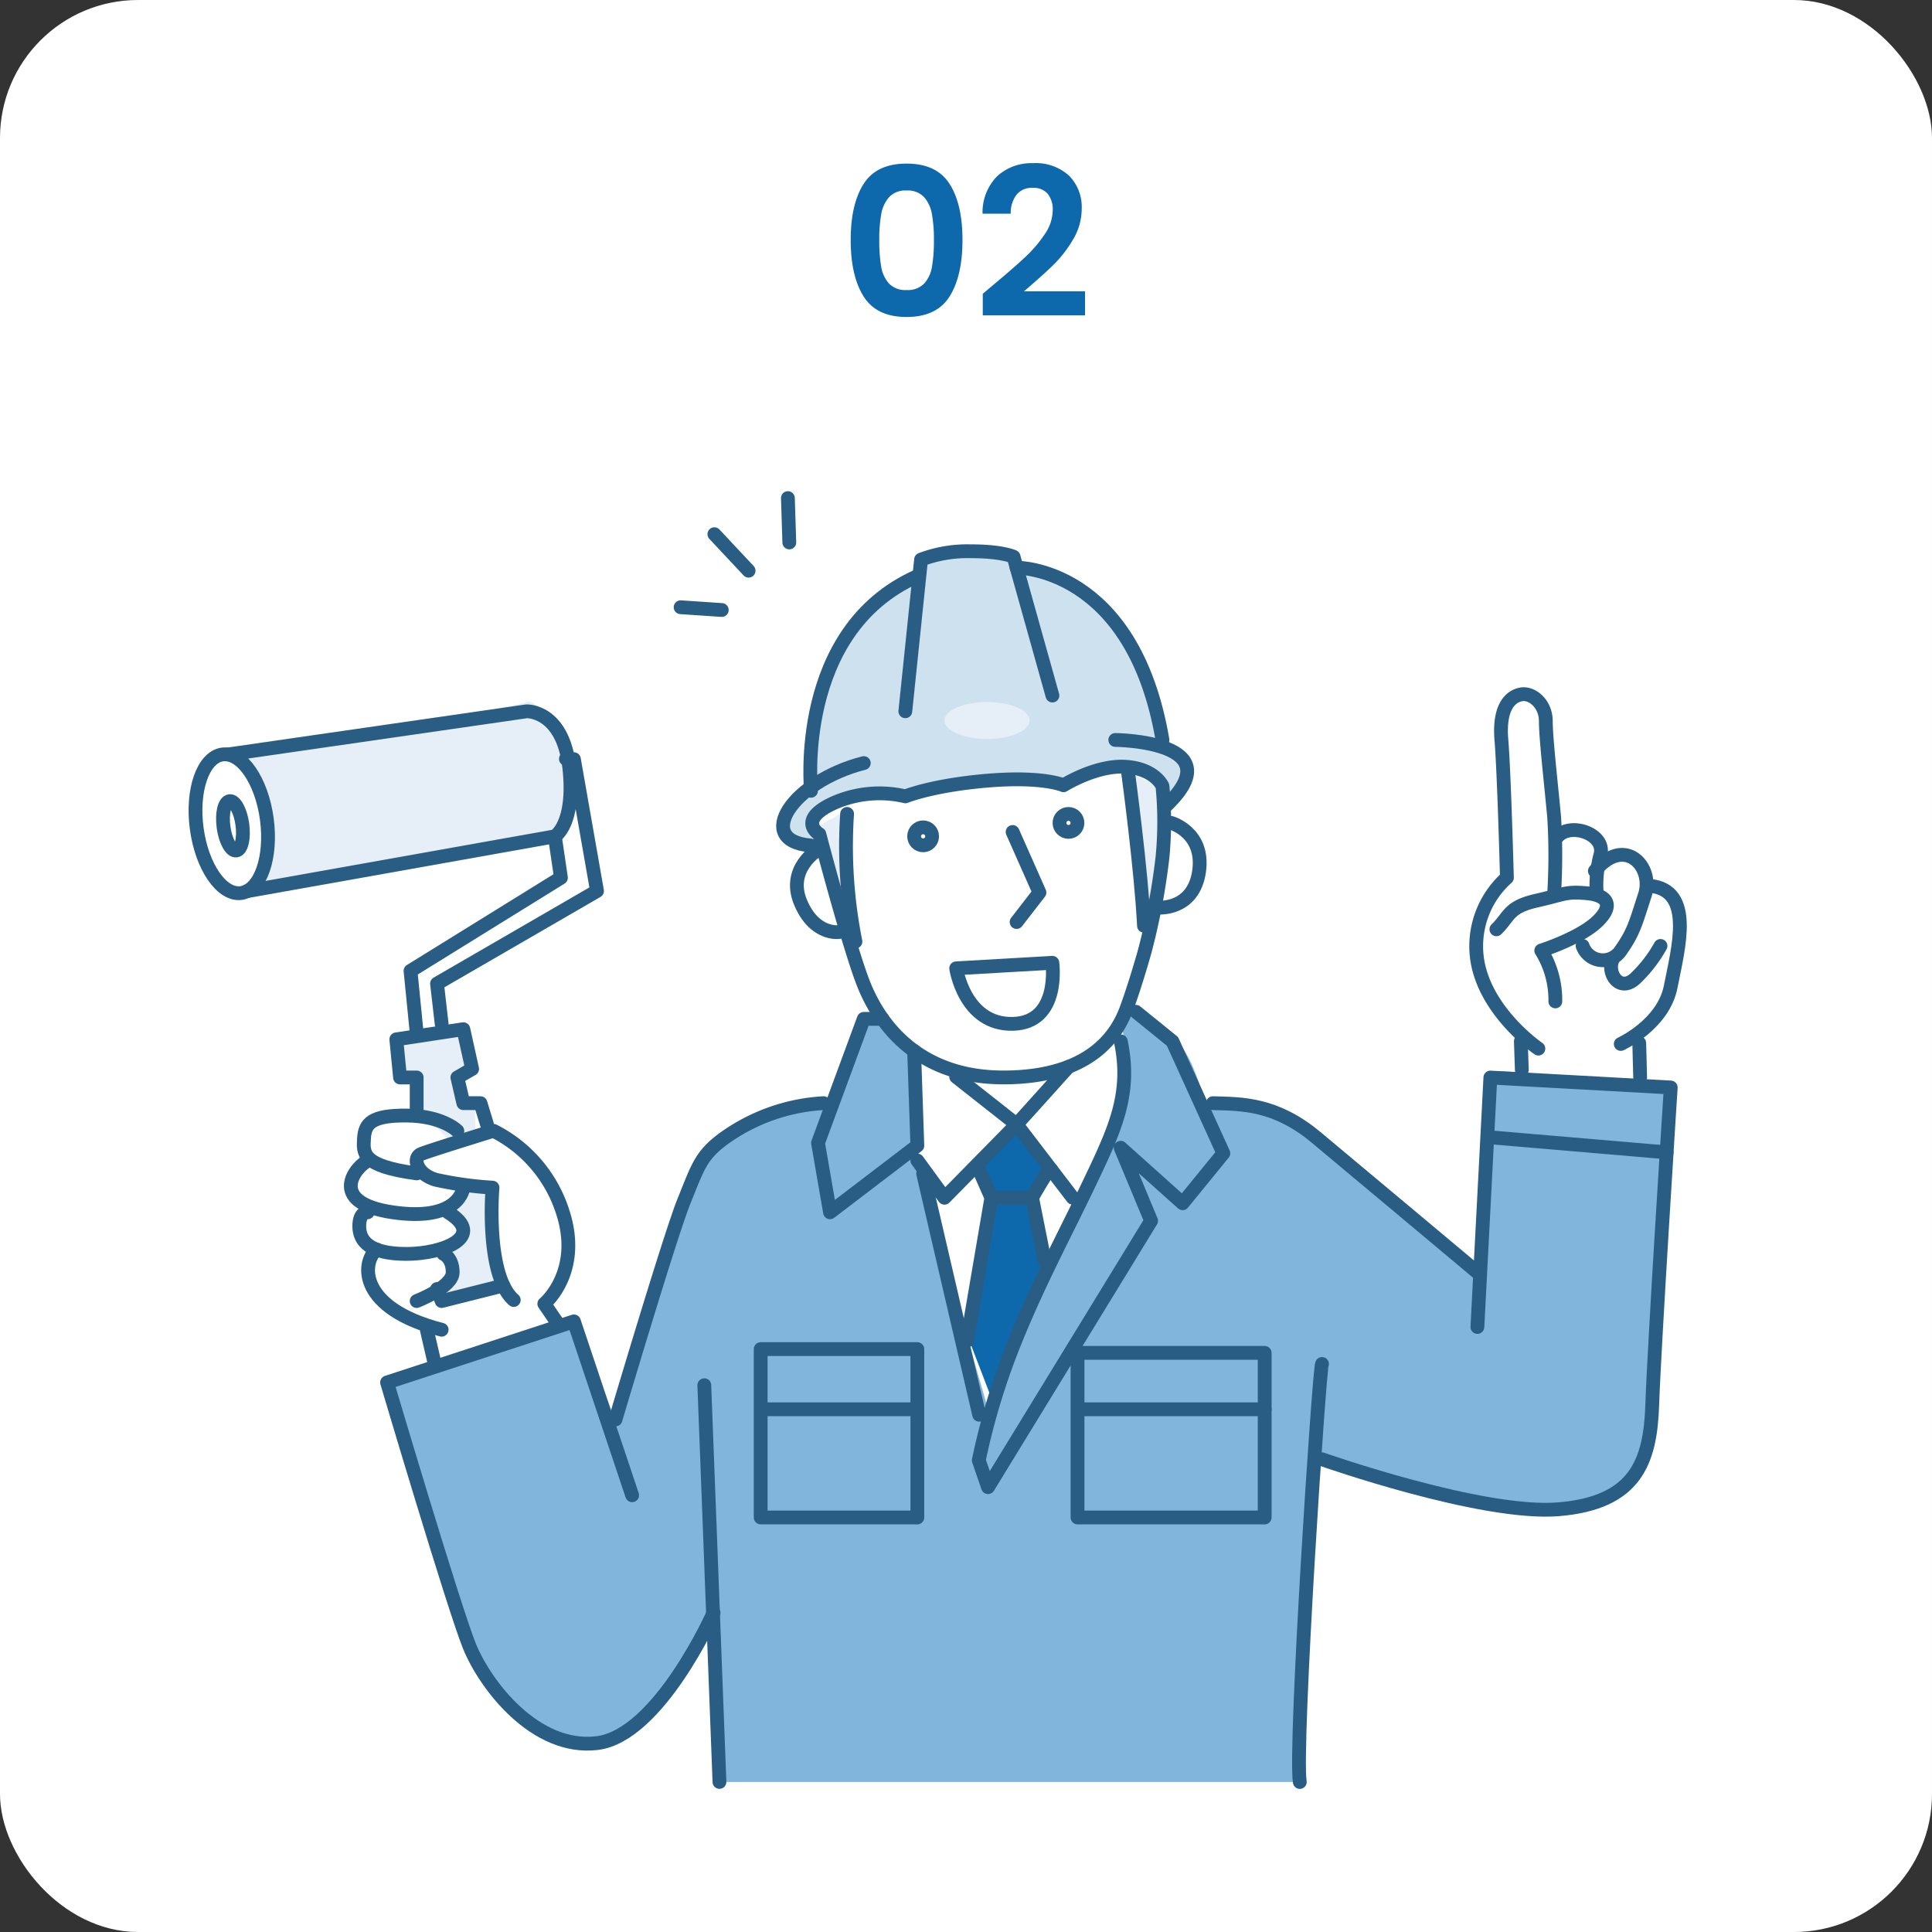 <svg xmlns="http://www.w3.org/2000/svg" width="280" height="280" viewBox="0 0 280 280">
  <rect x="0" y="0" width="280" height="280" fill="#333333" stroke="none"/>
  <g id="Group_65" data-name="Group 65" transform="translate(-360 -2243)">
    <rect id="Rectangle_6" data-name="Rectangle 6" width="280" height="280" rx="20" transform="translate(360 2243)" fill="#fff"/>
    <g id="Group_36" data-name="Group 36" transform="translate(0 -3)">
      <g id="Ellipse_5" data-name="Ellipse 5" transform="translate(470 2251)" fill="#fff" stroke="#fff" stroke-width="1">
        <circle cx="30" cy="30" r="30" stroke="none"/>
        <circle cx="30" cy="30" r="29.5" fill="none"/>
      </g>
      <path id="Path_351" data-name="Path 351" d="M-16.71-11.22q0-5.19,1.875-8.13t6.225-2.94q4.35,0,6.225,2.94T-.51-11.22Q-.51-6-2.385-3.03T-8.61-.06q-4.35,0-6.225-2.97T-16.71-11.22Zm12.06,0a20.639,20.639,0,0,0-.285-3.735,5.033,5.033,0,0,0-1.14-2.475,3.218,3.218,0,0,0-2.535-.96,3.218,3.218,0,0,0-2.535.96,5.033,5.033,0,0,0-1.14,2.475,20.639,20.639,0,0,0-.285,3.735A22.739,22.739,0,0,0-12.3-7.4a4.8,4.8,0,0,0,1.14,2.49,3.3,3.3,0,0,0,2.55.945,3.3,3.3,0,0,0,2.55-.945A4.8,4.8,0,0,0-4.92-7.4,22.739,22.739,0,0,0-4.65-11.22ZM3.99-4.74q2.88-2.4,4.59-4a18.566,18.566,0,0,0,2.85-3.345,6.229,6.229,0,0,0,1.14-3.42,3.656,3.656,0,0,0-.72-2.4,2.717,2.717,0,0,0-2.22-.87,2.8,2.8,0,0,0-2.31,1,4.38,4.38,0,0,0-.84,2.745H2.4a7.4,7.4,0,0,1,2.145-5.46A7.311,7.311,0,0,1,9.69-22.35a7.14,7.14,0,0,1,5.25,1.815,6.44,6.44,0,0,1,1.83,4.785,8.65,8.65,0,0,1-1.26,4.47,17.69,17.69,0,0,1-2.88,3.705Q11.01-6,8.4-3.78h8.85V-.3H2.43V-3.42Z" transform="translate(500 2292)" fill="#0d68ac"/>
    </g>
    <g id="Layer_2" data-name="Layer 2" transform="translate(387.419 2314.188)">
      <g id="Group_28" data-name="Group 28" transform="translate(-0.258 1)">
        <path id="Path_291" data-name="Path 291" d="M97.487,51.108V48.252c0-.893,3.75-3.4,5.723-3.75a51.165,51.165,0,0,1,7.509,0,106.436,106.436,0,0,1,11.976-1.433c7.509-.54,11.613-.716,11.613-.716s5.006-2.5,8.579-1.963,5.36,4.466,5.36,4.466,1.61.177,2.14-2.326-3.75-5.536-3.75-5.536.177-6.616-4.113-15.009-16.265-10.189-16.265-10.189l-2.3-2.857a25.664,25.664,0,0,0-5.918,0A10.049,10.049,0,0,0,112.5,10.9l-.893,2.14S97.133,16.615,96.24,42.166c0,0-9.826,11.259,1.247,8.933Z" transform="translate(-6.17 -1.541)" fill="#cee1ee"/>
        <path id="Path_292" data-name="Path 292" d="M103.063,71.824l-1.07-22.164L97.88,51.986Z" transform="translate(-6.563 -4.382)" fill="#e6eff7"/>
        <path id="Path_293" data-name="Path 293" d="M146.66,43.9l2.5,23.765s2.857-7.863,2.68-12.692-.651-9.063-.651-9.063L146.66,43.89Z" transform="translate(-9.953 -3.981)" fill="#e6eff7"/>
        <path id="Path_294" data-name="Path 294" d="M137.337,83a36.381,36.381,0,0,1,0,11.8c-1.07,6.43-7.686,14.832-10.012,20.369s-8.933,25.021-8.933,25.021l-11.436-39.853V86.752l-5.183-5.9-2.14,1.963L95.79,94.428s-1.517-2.5-9.2.354-8.4,4.466-11.8,11.436-10.905,33.954-10.905,33.954l-5.536-14.479s-27.524,7.863-27.878,8.579,7.863,27.878,11.975,36.81,10.905,16.619,19.3,16.079,16.265-17.875,16.265-17.875l1.61,23.234h83.633s-1.07-1.787,0-9.826,2.5-36.457,2.5-36.457,13.222,3.4,24.3,5.36,15.186,1.787,18.945-1.433,5.183-5.183,5.723-13.492,2.68-44.943,2.68-44.943-26.268-2.68-26.268-2.14-1.787,29.311-1.787,29.311-20.192-16.982-25.021-20.192-8.756-4.466-11.259-4.466a25.054,25.054,0,0,0-3.573.177s-1.517-5.723-3.35-8.216-7.556-6.793-7.556-6.793l-1.247,3.573Z" transform="translate(-1.877 -6.45)" fill="#81b5dc"/>
        <path id="Path_295" data-name="Path 295" d="M123.309,103.84l5.295-4.82,5.36,6.076-3.75,3.033,2.912,9.6-7.853,22.053L120.88,128.34l3.8-19.671Z" transform="translate(-8.161 -7.813)" fill="#0d68ac"/>
        <ellipse id="Ellipse_31" data-name="Ellipse 31" cx="6.169" cy="2.68" rx="6.169" ry="2.68" transform="translate(109.722 29.553)" fill="#e6eff7"/>
        <path id="Path_296" data-name="Path 296" d="M39.3,124.442l9.826-1.787a17.461,17.461,0,0,1-2.14-7.686,22.4,22.4,0,0,1,.54-6.793L41.8,107.46,39.3,112.1l3.22,2.5-2.326,2.68,1.07,2.689L39.3,124.432Z" transform="translate(-2.491 -8.399)" fill="#e6eff7"/>
        <path id="Path_297" data-name="Path 297" d="M32.39,85.043v5.723h2.5l.707,4.643,4.829,4.829,3.3-.893V94.869l-2.056-.893V89.51l2.056-.53-1.517-5.9Z" transform="translate(-2.011 -6.705)" fill="#e6eff7"/>
        <path id="Path_298" data-name="Path 298" d="M10.409,59.561l43.78-7.509s2.857-7.146.716-12.506-4.829-7.323-5.536-6.793S6.65,40.616,6.65,40.616s7.686,2.14,3.75,18.945Z" transform="translate(-0.222 -3.201)" fill="#e6eff7"/>
        <path id="Path_299" data-name="Path 299" d="M96.862,44.267s-2.41-23.188,15.409-31.1" transform="translate(-6.485 -1.846)" fill="none" stroke="#2a5d83" stroke-linecap="round" stroke-linejoin="round" stroke-width="2"/>
        <path id="Path_300" data-name="Path 300" d="M111.56,32.468l2.28-21.978a19.066,19.066,0,0,1,7.239-1.21c4.559,0,6.169.8,6.169.8l5.63,20.108" transform="translate(-7.514 -1.575)" fill="none" stroke="#2a5d83" stroke-linecap="round" stroke-linejoin="round" stroke-width="2"/>
        <path id="Path_301" data-name="Path 301" d="M128.89,11.84s16.851-.233,21.141,24.965" transform="translate(-8.718 -1.753)" fill="none" stroke="#2a5d83" stroke-linecap="round" stroke-linejoin="round" stroke-width="2"/>
        <path id="Path_302" data-name="Path 302" d="M144.26,38.67s17.559.13,7.1,9.78" transform="translate(-9.786 -3.618)" fill="none" stroke="#2a5d83" stroke-linecap="round" stroke-linejoin="round" stroke-width="2"/>
        <path id="Path_303" data-name="Path 303" d="M104.216,42.27C93.748,44.95,88.3,53.529,96.456,54.2" transform="translate(-6.19 -3.868)" fill="none" stroke="#2a5d83" stroke-linecap="round" stroke-linejoin="round" stroke-width="2"/>
        <path id="Path_304" data-name="Path 304" d="M98.093,52.628s-3.35-2.01,2.01-4.494a16.376,16.376,0,0,1,10.459-1s3.889-1.61,11.929-2.28,10.989.67,10.989.67,4.69-2.95,8.979-2.68,5.36,2.81,5.36,2.81a53.29,53.29,0,0,1,0,10.319,96.567,96.567,0,0,1-2.55,13.539s-1.34,4.829-2.68,8.44-5.09,9.919-17.828,9.919-18.2-8.179-20.359-13.809-6.309-21.448-6.309-21.448Z" transform="translate(-6.506 -3.907)" fill="none" stroke="#2a5d83" stroke-linecap="round" stroke-linejoin="round" stroke-width="2"/>
        <path id="Path_305" data-name="Path 305" d="M102.478,50.19a70.624,70.624,0,0,0,1.21,18.5" transform="translate(-6.872 -4.419)" fill="none" stroke="#2a5d83" stroke-linecap="round" stroke-linejoin="round" stroke-width="2"/>
        <path id="Path_306" data-name="Path 306" d="M146.28,43.92s1.88,13.874,2.28,22.043" transform="translate(-9.927 -3.983)" fill="none" stroke="#2a5d83" stroke-linecap="round" stroke-linejoin="round" stroke-width="2"/>
        <circle id="Ellipse_32" data-name="Ellipse 32" cx="1.303" cy="1.303" r="1.303" transform="translate(105.321 47.716)" fill="none" stroke="#2a5d83" stroke-linecap="round" stroke-linejoin="round" stroke-width="2"/>
        <circle id="Ellipse_33" data-name="Ellipse 33" cx="1.303" cy="1.303" r="1.303" transform="translate(126.388 45.771)" fill="none" stroke="#2a5d83" stroke-linecap="round" stroke-linejoin="round" stroke-width="2"/>
        <path id="Path_307" data-name="Path 307" d="M128.27,53l3.889,8.775-3.313,4.28" transform="translate(-8.675 -4.614)" fill="none" stroke="#2a5d83" stroke-linecap="round" stroke-linejoin="round" stroke-width="2"/>
        <path id="Path_308" data-name="Path 308" d="M119.48,74.18l13.939-.8s1.21,8.709-5.76,8.849-8.179-8.039-8.179-8.039Z" transform="translate(-8.064 -6.031)" fill="none" stroke="#2a5d83" stroke-linecap="round" stroke-linejoin="round" stroke-width="2"/>
        <path id="Path_309" data-name="Path 309" d="M143.583,85.3c1.61,7.639-.9,12.869-4.541,20.508s-7.658,15.009-11.147,23.858A99.9,99.9,0,0,0,123,146.015l1.34,3.889,23.635-38.6-4.411-10.589,8.979,8.04,5.9-7.239L151.073,85.3l-5.295-4.29" transform="translate(-8.309 -6.561)" fill="none" stroke="#2a5d83" stroke-linecap="round" stroke-linejoin="round" stroke-width="2"/>
        <path id="Path_310" data-name="Path 310" d="M107.293,82.11h-2.7L97.96,100.087l1.74,10.059,12.655-9.659-.465-13.725" transform="translate(-6.568 -6.637)" fill="none" stroke="#2a5d83" stroke-linecap="round" stroke-linejoin="round" stroke-width="2"/>
        <path id="Path_311" data-name="Path 311" d="M96.559,95.24a27.34,27.34,0,0,0-14.59,5.229c-3.22,2.419-3.62,4.02-5.63,8.979s-9.919,31.628-9.919,31.628" transform="translate(-4.376 -7.55)" fill="none" stroke="#2a5d83" stroke-linecap="round" stroke-linejoin="round" stroke-width="2"/>
        <path id="Path_312" data-name="Path 312" d="M66.357,154.428l-8.44-25.2L30.84,138.079s9.649,32.567,11.929,38.2,9.519,15.148,18.5,14.069,16.889-18.9,16.889-18.9" transform="translate(-1.903 -9.912)" fill="none" stroke="#2a5d83" stroke-linecap="round" stroke-linejoin="round" stroke-width="2"/>
        <line id="Line_82" data-name="Line 82" x2="2.196" y2="57.495" transform="translate(74.912 128.567)" fill="none" stroke="#2a5d83" stroke-linecap="round" stroke-linejoin="round" stroke-width="2"/>
        <path id="Path_313" data-name="Path 313" d="M176.211,135.86c-.4.54-4.02,55.625-3.22,60.585" transform="translate(-11.775 -10.373)" fill="none" stroke="#2a5d83" stroke-linecap="round" stroke-linejoin="round" stroke-width="2"/>
        <rect id="Rectangle_39" data-name="Rectangle 39" width="27.124" height="23.858" transform="translate(129.002 123.877)" fill="none" stroke="#2a5d83" stroke-linecap="round" stroke-linejoin="round" stroke-width="2"/>
        <rect id="Rectangle_40" data-name="Rectangle 40" width="22.704" height="24.398" transform="translate(83.082 123.337)" fill="none" stroke="#2a5d83" stroke-linecap="round" stroke-linejoin="round" stroke-width="2"/>
        <line id="Line_83" data-name="Line 83" x2="21.429" transform="translate(83.892 132.056)" fill="none" stroke="#2a5d83" stroke-linecap="round" stroke-linejoin="round" stroke-width="2"/>
        <line id="Line_84" data-name="Line 84" x2="26.398" transform="translate(129.728 132.056)" fill="none" stroke="#2a5d83" stroke-linecap="round" stroke-linejoin="round" stroke-width="2"/>
        <path id="Path_314" data-name="Path 314" d="M159.47,95.24c4.159.13,9,0,14.953,4.96s23.383,19.568,23.383,19.568" transform="translate(-10.844 -7.55)" fill="none" stroke="#2a5d83" stroke-linecap="round" stroke-linejoin="round" stroke-width="2"/>
        <path id="Path_315" data-name="Path 315" d="M198.979,127.4l1.88-36.15L227,92.692s-2.41,37.667-2.68,45.976-2.41,14.209-13.539,15.148-34.307-7.239-34.307-7.239" transform="translate(-12.025 -7.273)" fill="none" stroke="#2a5d83" stroke-linecap="round" stroke-linejoin="round" stroke-width="2"/>
        <line id="Line_85" data-name="Line 85" x2="25.412" y2="2.168" transform="translate(188.963 92.65)" fill="none" stroke="#2a5d83" stroke-linecap="round" stroke-linejoin="round" stroke-width="2"/>
        <line id="Line_86" data-name="Line 86" x2="0.14" y2="4.15" transform="translate(193.253 78.711)" fill="none" stroke="#2a5d83" stroke-linecap="round" stroke-linejoin="round" stroke-width="2"/>
        <line id="Line_87" data-name="Line 87" x2="0.13" y2="4.987" transform="translate(210.411 78.981)" fill="none" stroke="#2a5d83" stroke-linecap="round" stroke-linejoin="round" stroke-width="2"/>
        <path id="Path_316" data-name="Path 316" d="M222.99,84.308s6.169-2.81,7.239-8.309,3.489-14.069-3.08-14.609" transform="translate(-15.258 -5.197)" fill="none" stroke="#2a5d83" stroke-linecap="round" stroke-linejoin="round" stroke-width="2"/>
        <path id="Path_317" data-name="Path 317" d="M228.645,70.75a20.066,20.066,0,0,1-3.62,4.69c-2.28,2.14-4.159-.67-3.35-2.615" transform="translate(-15.154 -5.848)" fill="none" stroke="#2a5d83" stroke-linecap="round" stroke-linejoin="round" stroke-width="2"/>
        <path id="Path_318" data-name="Path 318" d="M217.05,69.764a3.105,3.105,0,0,0,5.527.67c1.88-2.68,2.14-3.889,3.489-8.039s-2.95-8.709-7.239-3.489" transform="translate(-14.846 -4.862)" fill="none" stroke="#2a5d83" stroke-linecap="round" stroke-linejoin="round" stroke-width="2"/>
        <path id="Path_319" data-name="Path 319" d="M218.82,61.857a16.922,16.922,0,0,1,.54-5.564c.81-3.015-4.29-4.755-6.169-2.68" transform="translate(-14.577 -4.594)" fill="none" stroke="#2a5d83" stroke-linecap="round" stroke-linejoin="round" stroke-width="2"/>
        <path id="Path_320" data-name="Path 320" d="M211.775,60.385a91.538,91.538,0,0,0,0-10.989c-.4-4.42-1.21-11.389-1.21-13.939s-2.01-4.159-3.555-3.889-3.285,1.805-2.885,6.6.8,19.968.8,19.968a13.3,13.3,0,0,0-4.29,11.985c1.21,7.556,8.849,12.785,8.849,12.785" transform="translate(-13.693 -3.123)" fill="none" stroke="#2a5d83" stroke-linecap="round" stroke-linejoin="round" stroke-width="2"/>
        <path id="Path_321" data-name="Path 321" d="M203.62,67.763c1.945-1.88,1.675-3.22,5.834-4.159s4.159-1.34,7.239-1.07,4.02,1.8,1.47,4.178-8.039,4.131-8.039,4.131a13.586,13.586,0,0,1,2.038,7.37" transform="translate(-13.912 -5.271)" fill="none" stroke="#2a5d83" stroke-linecap="round" stroke-linejoin="round" stroke-width="2"/>
        <path id="Path_322" data-name="Path 322" d="M150.97,63.863s5.09.428,5.9-5.248-4.048-7.025-4.048-7.025" transform="translate(-10.253 -4.516)" fill="none" stroke="#2a5d83" stroke-linecap="round" stroke-linejoin="round" stroke-width="2"/>
        <path id="Path_323" data-name="Path 323" d="M97.731,55.77s-4.559,2.7-2.55,7.584,5.592,4.345,5.592,4.345" transform="translate(-6.34 -4.807)" fill="none" stroke="#2a5d83" stroke-linecap="round" stroke-linejoin="round" stroke-width="2"/>
        <path id="Path_324" data-name="Path 324" d="M55.688,127.167l-1.74-2.55s5.5-4.559,2.68-13.269a19.948,19.948,0,0,0-10.049-11.8s-9.11,2.81-10.459,3.35-.67,2.95,2.14,3.75a52.164,52.164,0,0,0,8.179,1.135s-1.07,12.664,3.08,16.284" transform="translate(-2.224 -7.85)" fill="none" stroke="#2a5d83" stroke-linecap="round" stroke-linejoin="round" stroke-width="2"/>
        <path id="Path_325" data-name="Path 325" d="M38.62,124.152l.67,1.74,8.942-2.252" transform="translate(-2.444 -9.524)" fill="none" stroke="#2a5d83" stroke-linecap="round" stroke-linejoin="round" stroke-width="2"/>
        <path id="Path_326" data-name="Path 326" d="M35.45,125.549s5.22-2.01,5.22-4.159-1.34-2.68-1.34-2.68" transform="translate(-2.224 -9.181)" fill="none" stroke="#2a5d83" stroke-linecap="round" stroke-linejoin="round" stroke-width="2"/>
        <path id="Path_327" data-name="Path 327" d="M27.72,112.24s-1.21-.13-1.21,2.01,1.47,4.02,6.839,4.02,11.659-2.55,6.03-6.03" transform="translate(-1.603 -8.731)" fill="none" stroke="#2a5d83" stroke-linecap="round" stroke-linejoin="round" stroke-width="2"/>
        <path id="Path_328" data-name="Path 328" d="M27.768,104.17c-1.74.67-6.272,6.076,3.489,7.509S41.5,108.125,41.5,108.125" transform="translate(-1.511 -8.171)" fill="none" stroke="#2a5d83" stroke-linecap="round" stroke-linejoin="round" stroke-width="2"/>
        <path id="Path_329" data-name="Path 329" d="M40.776,99.394s-2.112-2.168-7.286-2.224-6.113,1.154-6.244,3.294-.391,4.02,7.649,5.09" transform="translate(-1.651 -7.684)" fill="none" stroke="#2a5d83" stroke-linecap="round" stroke-linejoin="round" stroke-width="2"/>
        <path id="Path_330" data-name="Path 330" d="M29.108,118.03c-2.224,1.973-2.624,8.542,9.435,11.631" transform="translate(-1.698 -9.134)" fill="none" stroke="#2a5d83" stroke-linecap="round" stroke-linejoin="round" stroke-width="2"/>
        <line id="Line_88" data-name="Line 88" x1="1.145" y1="4.96" transform="translate(34.696 120.527)" fill="none" stroke="#2a5d83" stroke-linecap="round" stroke-linejoin="round" stroke-width="2"/>
        <path id="Path_331" data-name="Path 331" d="M45.419,97.519l-.94-3.08H41.994l-.865-3.722,2.14-1.238-1.275-5.76L32.28,85.19l.54,5.527h2.41v4.662" transform="translate(-2.004 -6.749)" fill="none" stroke="#2a5d83" stroke-linecap="round" stroke-linejoin="round" stroke-width="2"/>
        <path id="Path_332" data-name="Path 332" d="M39.29,80.022l-.67-5.834L61.808,60.76l-3.35-19.1L57.3,41.62" transform="translate(-2.444 -3.823)" fill="none" stroke="#2a5d83" stroke-linecap="round" stroke-linejoin="round" stroke-width="2"/>
        <path id="Path_333" data-name="Path 333" d="M55.408,53.68l.884,6-21.8,13.5.893,8.979" transform="translate(-2.157 -4.661)" fill="none" stroke="#2a5d83" stroke-linecap="round" stroke-linejoin="round" stroke-width="2"/>
        <path id="Path_334" data-name="Path 334" d="M8.8,60.282l44.636-7.956s3.024-1.74,2.084-10.021-6.16-8.1-6.16-8.1L6.06,40.462" transform="translate(-0.181 -3.307)" fill="none" stroke="#2a5d83" stroke-linecap="round" stroke-linejoin="round" stroke-width="2"/>
        <ellipse id="Ellipse_34" data-name="Ellipse 34" cx="5.127" cy="10.133" rx="5.127" ry="10.133" transform="matrix(0.991, -0.133, 0.133, 0.991, 0, 37.838)" fill="none" stroke="#2a5d83" stroke-linecap="round" stroke-linejoin="round" stroke-width="2"/>
        <ellipse id="Ellipse_35" data-name="Ellipse 35" cx="1.377" cy="3.61" rx="1.377" ry="3.61" transform="matrix(0.991, -0.133, 0.133, 0.991, 4.756, 44.103)" fill="none" stroke="#2a5d83" stroke-linecap="round" stroke-linejoin="round" stroke-width="2"/>
        <line id="Line_89" data-name="Line 89" x2="5.964" y2="0.4" transform="translate(71.479 15.818)" fill="none" stroke="#2a5d83" stroke-linecap="round" stroke-linejoin="round" stroke-width="2"/>
        <line id="Line_90" data-name="Line 90" x2="4.96" y2="5.295" transform="translate(76.373 5.229)" fill="none" stroke="#2a5d83" stroke-linecap="round" stroke-linejoin="round" stroke-width="2"/>
        <line id="Line_91" data-name="Line 91" x2="0.205" y2="6.43" transform="translate(87.027)" fill="none" stroke="#2a5d83" stroke-linecap="round" stroke-linejoin="round" stroke-width="2"/>
        <path id="Path_335" data-name="Path 335" d="M113.43,103.264l3.936,5.4,10.449-10.626-8.756-6.9" transform="translate(-7.644 -7.264)" fill="none" stroke="#2a5d83" stroke-linecap="round" stroke-linejoin="round" stroke-width="2"/>
        <path id="Path_336" data-name="Path 336" d="M136.408,89.58l-7.518,8.347,8.133,10.626" transform="translate(-8.718 -7.157)" fill="none" stroke="#2a5d83" stroke-linecap="round" stroke-linejoin="round" stroke-width="2"/>
        <path id="Path_337" data-name="Path 337" d="M122.881,105.55l1.814,4.113-3.536,20.722" transform="translate(-8.181 -8.267)" fill="none" stroke="#2a5d83" stroke-linecap="round" stroke-linejoin="round" stroke-width="2"/>
        <line id="Line_92" data-name="Line 92" x2="8.123" y2="34.968" transform="translate(106.624 97.879)" fill="none" stroke="#2a5d83" stroke-linecap="round" stroke-linejoin="round" stroke-width="2"/>
        <path id="Path_338" data-name="Path 338" d="M134.045,105.549c-.27-.354-2.745,4.113-2.745,4.113l1.833,9.212" transform="translate(-8.886 -8.265)" fill="none" stroke="#2a5d83" stroke-linecap="round" stroke-linejoin="round" stroke-width="2"/>
        <line id="Line_93" data-name="Line 93" x2="5.899" transform="translate(116.515 101.396)" fill="none" stroke="#2a5d83" stroke-linecap="round" stroke-linejoin="round" stroke-width="2"/>
      </g>
    </g>
  </g>
</svg>
